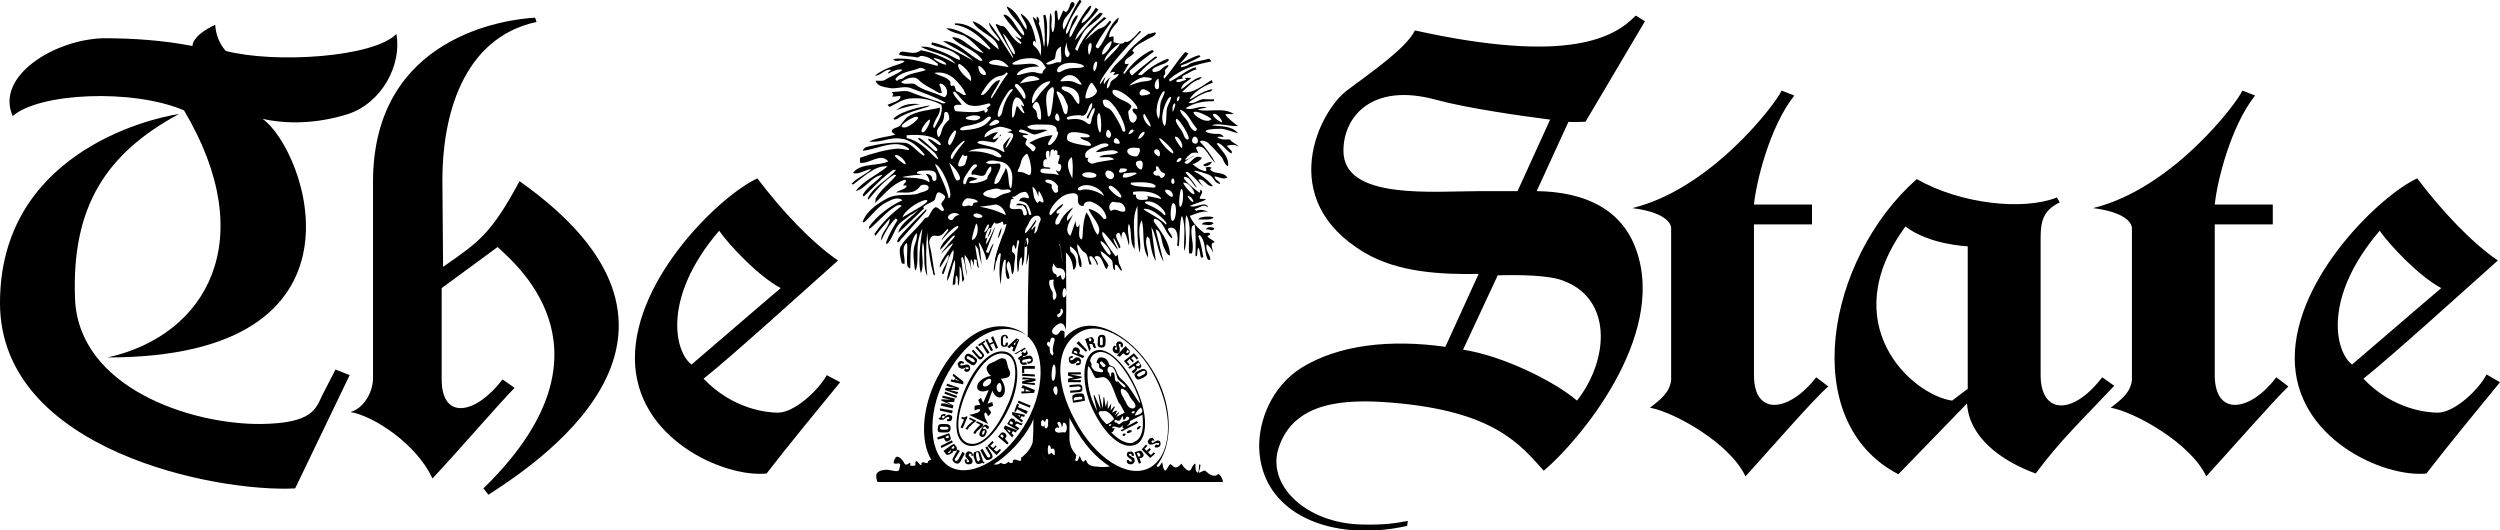 <svg xmlns="http://www.w3.org/2000/svg" viewBox="0 0 353.2 74.9"><path d="M26 15.6c10.9 18.3 3.2 31.8-10.8 34.9 38.7 0 28-29.4 21.9-33.7 4.6 1 9 .3 12.1-.7 4.8-1.6 7.6-7 6.8-11.3C52.8 8.1 38.9 9 31.9 7.2c-.9-1-1.4-2.3-1.5-3.7-3.4 1.6-3.2 3-3.2 3-4.1-.8-8.4-1.1-12.6-1.1-7 .2-15.3 5.4-12.8 11 3.7-3.3 17-3.9 24.2-.8z"/><path d="M45.5 55.9c-.9 1.9-1.4 3.9-8.6 4-9.9.1-25.8-5.1-26.3-17.7-.5-12.9 4.3-20.5 14.7-26.1C20.7 16.8 0 21.9 0 42.8S30.7 69.6 41.7 69l7.7-16-2-.8-1.9 3.7zM73.4 25.6c-4.1 7.6-5.8 8.6-10.8 12.1l-.1-12.3c0-8.7 2.7-20 13.3-22.3l-.2-.6c-3.9.2-22.9 2.5-22.9 23.2v27.7c0 2.2-1.5 4.4-3.2 4.8 3.4.6 9.4 4.6 11.6 9.4 3.2-3.4 9.7-10.9 11.6-12.8L71 53.6c-3.7 4.9-8.6 5.9-8.6 0V40.7l7.9-5.8c3.4 3.1 17.3 15.3-2 34.1l.7.9c8.9-5.7 34-23.4 4.4-44.3z"/><path d="M109.9 58.3c-1.4 0-6.3-.4-10.5-4.8 3.6-2.8 15.5-13.6 19-16.7-3.7-2.5-8-7.1-11.4-11.6-5.2 2.4-17.3 14-17.3 25.4s12.6 16.9 18.6 16.3c3-3.9 7.7-9.6 10.4-12.9l-1.9-1c-1.2 2.2-4.6 5.3-6.9 5.3zm-8.3-25.7c1.4 2 5.5 6.4 8.7 8.1 0 0-2.6 2.2-12.6 10.8-2.3-1.7-4.3-9.3 3.9-18.9zM247.8 53V31.7h8.2v-2.8h-8.2c.3-3.1 2.2-11 5.7-15.4l-1.8-.7c-.7 1.7-9.9 13.9-21.1 16.6 5.6.7 5.5 2.8 5.5 2.8v21.5c-.2 1.7-1.4 2.7-3 3.9 3.4.6 11.3 5 13.5 9.7 3.2-3.5 9.6-10.9 11.7-12.7l-1.7-1.3c-3.8 4.9-8.8 5.6-8.8-.3z"/><path d="M297 53.3c-4.2 5.5-8.7 5.2-8.7-.3V33.6c0-2.4.4-3.9 2.7-5l-.4-.7c-4.8 1.9-13.7.9-19.8-2.6-12.8 11.3-16.9 34.3-2.6 41.7l9.7-10c.3 4.8 4.8 8.1 9.7 9.9 3.4-4.6 6.4-7.4 11.1-12.4l-1.7-1.2zM277.9 55l-2.1 1.6c-5.7-.8-16.7-10.8-6.6-24.6 3.4 2.6 8.8 2.8 8.8 2.8V55z"/><path d="M312.9 53V31.7h8.2v-2.8h-8.2c.3-3.1 2.2-11 5.7-15.4l-1.8-.7c-.7 1.7-9.9 13.9-21.1 16.6 5.6.7 5.5 2.8 5.5 2.8v21.5c-.2 1.7-1.4 2.7-3 3.9 3.4.6 11.3 5 13.5 9.7 3.2-3.5 9.7-10.9 11.6-12.7l-1.7-1.3c-3.7 4.9-8.7 5.6-8.7-.3zM351.3 52.9c-1.2 2.3-4.6 5.4-6.9 5.4-1.4 0-6.3-.4-10.5-4.8 3.6-2.8 15.5-13.6 19-16.7-3.7-2.5-8-7.1-11.4-11.6-5.2 2.4-17.3 14-17.3 25.4s12.6 16.9 18.6 16.3c3-3.9 7.7-9.6 10.4-12.9l-1.9-1.1zm-15.1-20.3c1.4 2 5.5 6.4 8.7 8.1 0 0-2.6 2.2-12.6 10.8-2.3-1.7-4.3-9.3 3.9-18.9zM217.1 27l4.5-9.8c.4.1 1.8 0 2.4 0L232.4 3l-1.3-.8c-3 3.1-9.5 6.9-31.2 2.1-1.2 2.5-6.3 6-9.5 8.4-4 2.9-10.3 15.5 2.4 23 4.7 2.8 10.9 3.1 16.1 3L204.2 49c-7.8-1.1-15.1-.3-20.4 3-4.2 2.7-6 7.5-5.9 11.3.3 9.3 10.2 13.4 20.9 11l.1-.7c-1.6.3-3.4.6-6.6.5-7.8-.2-13.5-5.6-11.6-11 2.2-6.3 9.1-6.8 16.1-6.2 14.2 1.2 17.9 5.8 21.3 9.6 4.8-4 17.4-18.8 13.1-31.1-2-5.8-7.2-8.3-14.1-8.4zm-27.3-5.7c0-4.8 4-9.7 13.1-7.2 4.4 1.2 12.2 2.3 16.1 2.8L214.4 27h-5.1c-6.9 0-19.5 1.3-19.5-5.7zm33 35.3c-3-2.6-10.3-6.3-16.1-7.2l4.9-10.5c3.3-.1 7.2 0 9.1.7 7.1 2.5 6.7 11.1 2.1 17zM126.9 16.7c1.6-1.1 4.5-1.5 4.4-1.8-.7.1-3.9.7-5 1.8-.2.2.2.3.6 0zM126.5 15.6c1.1-.4 2.3-.7 3.5-.9-2.5-.2-2.8.6-3.5.9zM160.4 6.4l2.4-1.2c.3-.1 1-.9-.1-.5s-1.9 1.3-2.3 1.7zM146 6v0zM146.6 2.4c-.2-.2-.2.4 0 .8s.4-.4 0-.8zM141.3 19s0 .1-.1.3c.4-.2.1-.3.1-.3zM170 23.3c.1.4 1 .1 1.2-.4.1-.2-1 .2-1.2.4z"/><path d="M175 20.7c-.2-.3-1.2-.7-1.2-1-.6 0-1.3.1-1.8-.3.2-.2.5 0 .9-.1-.2-.2-.5-.4-.8-.4-.5.1-2.3-.2-1.6-.5.4-.2 1.6-.2 2-.2.7 0 1.7.5 2.4.6-1-1.1-2.4-.9-3.7-1.1.9-.4 2.5.2 3.7.1-.7-.5-1.3-1-1.8-1.6.3-.2.7 0 1.2-.1-1.5-1-3.5-.2-5.1-.6.4-.2.9-.2 1.3-.3-1-.4-2 .5-3 .1 1.2-.8 2.5-1 3.9-1 .2 0 0-.3.2-.3-.5.1-1.1 0-1.6 0-.8.1-1.3.8-2.1.5 1-.7 2-1.4 3.2-1.6.1-.1.1-.2.2-.3-1.6.2-3.6 2-3.1 1.2.7-1 2.2-1.8 3.1-2.1.1 0-.1-.3-.1-.4-1.2.7-2.6 2-4.2 1.7.7-.6 1.4-1.5 2.5-1.8l.3-.3c-1.1-.1-3.2 2.3-2.9 1.5.2-.7 1-.9 1.4-1.4h-.9c0 .1.3.3.1.3-.4.1-1.1.5-1.3.2-.1-.3.5-.3.9-.4-.2-.3.1-.4.2-.5.6-.2 1.1-.7 1.8-.8-.2 0-.1-.3-.2-.3-1.3.4-2.3 1.4-3.6 2-.1 0-.1-.2-.1-.3 1.6-1.4 3.7-2.1 5.9-2.5.1 0-.2-.4-.3-.4-1 .3-1.8.3-2.7.7-.3.3-.7.4-1.2.5 0-.1-.2-.2.1-.3.9-.3 1.7-.7 2.6-1.2-.1-.1-.1-.2-.2-.2-.9.2-2.8 1.3-2.8 1.3.2-.3.9-.8 1.3-1.6-.2 0-.4-.2-.5-.1-1.1 1.2-1.8 2.5-2.9 3.7-.1 0-.1-.3-.1-.4.3-.2.2-.4.2-.8.1-.2.4-.3.5-.7-.5 0-.9.5-1.3.8-.3.1-1 .4-1-.1 0-.3.9-.6 1.1-.7 1.6-.5 1.2-.9 1.1-.9-1.4.5-2.6 1.3-3.7 2.3-.1 0-.6 0-.5-.1.8-.9 1.7-1.7 2.7-2.4 0-.1-.2-.1-.3-.1-1.1.9-2.1 1.6-3.2 2.6-.1.2-.5-.4-.4-.6 1.1-1 2.3-1.9 3.4-2.7-.1-.1-.1-.3-.3-.2-1.5.7-2.8 1.9-3.8 3.3-.1.1-.2-.1-.2-.1.3-.4.5-.9.8-1.3-.5.1-.6.1-.6-.2.1-.6.8-.7 1.3-1.3.1-.1-.3-.3-.2-.4.7-1.1 2-1.2 2.7-2.2.1-.1-.4-.2-.5-.1-1.6 1.2-2.4 1.9-3.6 3.4-.5.5-1.5 1.3-1.8 2.2.2-.3 1.1-.4.5.1-.1.3 1-.3.7.1-.4.6-.7.5-1.1 1 0 .2-.2.8-.5.9-.1-.4.2-1.2.5-1.6-.4.3-.7.6-.9 1-.2-.3.1-.7.2-1-.3.2-.4.6-.8 1-.2-.9 4.1-5.7 5.8-7.4 0 0-.1-.2-.2-.1-2 2.3-1.8 1.2-2.2 1.6s-1.1 0-1.4 0c-.2 0 0-.5-.1-.8-.2-.2-.6.2-.6 0 0-.8.6-1.4 1.2-2.1 0-.2.2-.4.1-.6-1.4 1.1-1.6 2.9-2.8 4.3-.2.1-.4-.1-.4-.3.6-1.2 1.4-2.3 2.2-3.4l-.2-.2c-.7.9-.8.9-1.6 1.2-.4.2-1.9 1.6-1.9 1.6.8-1.2 1.8-2.2 3-3.1l-.3-.2c-1.6 1.4-3 2.7-3.8 4.8-.1-.1-.3-.2-.3-.3.3-.7.7-1.5 1.1-2.2.7-1.2 2.1-1.6 2.8-2.8-.1 0-.3-.1-.4-.1-1.4 1.2-2.4 2.6-3.5 3.9.4-1.8 2.3-2.8 3.3-4.4-.1.1-.4-.3-.4-.2-1.3 2.1-2.1 2.3-2 2.1.2-.9 1.2-1.4 1.4-2.4-.4 0-.5.4-.8.7-.8 1.1-1.4 2.3-2 3.5-.1.1-.3.4-.3.2-.1-1.1.9-2 1.2-3-.3-.1-.4.2-.5.3-.5.6-.5 1.6-1.1 2.3-.1 0-.1-.3-.1-.4.4-1.5 1.3-2.8 2.2-4.2-.1-.1-.2-.3-.3-.2-.7.9-1.9 3.7-2.2 4.2-.3-.5-.1-1.1.1-1.5.2-.3.5-.6.8-1 .2-.5 1-1.1.4-1.4-.5-.2-.4 1.1-1 1.4-.1 0-.3-.2-.4-.2-.2.4-.4 1-.6 1.4-.3-.4-.1-1-.3-1.4-.1-.1-.3.1-.3.2.2 2.4-.3 3.4-.4 2.5-.2-.9.2-1.7-.2-2.4-.3 1.6.1 3.3-.4 4.9-.3-1.5.2-3-.3-4.6 0 0-.3 0-.3.1.2 1.2.3 4.2.1 4.4-.2-.7-.3-3.7-1.6-4.2.5 1.7 1.5 3.5 1.1 5.5-.1-.6-.5-1.1-1-1.5-.1-.1-.1-.6.1-.6.1-.1.2.1.3.3-.3-1.6-.7-3.3-2.2-4.2.1.7 1.1 1.5.8 2.3-.9-1.2-1.3-2.7-2.8-3.3.5 1.4 2 2.3 2.5 3.8 0 .1 0 .3-.1.3-1.1-.9-1.3-2.3-2.5-2.9-.1 0-.4-.1-.3.1.7 1.1 1.6 2 2.5 3.1 0 .1 0 .2-.1.2-.3-.1-.5-.3-.8-.4l.9.9c0 .1 0 .2-.1.2-1.2-.5-2-2.5-2.5-2.5s-.7-.3-1-.3c-.2.3 2.7 4.5 2.4 4.8-.3-.4-2.9-4.7-3.4-5 .2 1 1 1.6 1.5 2.4 0 .1 0 .2-.1.2-1.3-1-2.2-2.4-3.7-2.8.8 1.7 3.5 2 3.7 4-1.8-1.4-3.6-3.8-6.2-3.7v.2c2.3.3 4.2 2.3 5 3.3.1.1-.1.2-.1.2-1.5-1-4.3-3.1-6.1-3 .6.6 2.1.8 2.6 1.1 1.1.7 1.5 1.3 2.7 2.4-1.4-.3-2.3-1.5-3.6-2.1-.2 0-.5-.2-.9-.1 1.2 1.3 3.2 1.6 4.3 3.2 0 .1-.2.1-.3.1-1.8-.9-3.2-2.8-5.3-2.8 1.4.9 3.1 1.6 4.3 2.8-1.8-1.1-4.7-2.5-5.8-2.6-.1 0-.1.2-.1.3 1.1.5 2.3.5 3.3 1.2.3.3.8.3.7 1-.8-.3-1.5-.8-2.3-1.1-1-.4-2.1-.9-3.2-.8 1.5.9 3.7.9 4.9 2.4-1.7-.9-3.2-1.6-4.9-1.9-.9.7-1.7.2-2.7.2-.2 0-.3.2-.4.4.7.3 1.6.2 2.5.4.2.1.5-.2.6-.2.9 0 1.6.5 2.4 1.1 0 .1 0 .3-.1.3-1.5-.4-3.1-.9-4.6-1-.5 0-1.1-.1-1.6.1.4.5 1.2-.1 1.6.3-.6.4-1.4.5-2.3.9-.7.3-1.3.6-1.9 1.1.9 0 1.5-1.1 2.3-.8-.1.2-.5.2-.4.5.5-.3 1.6-.8 2-.5-.8.6-1.7.9-2.5 1.4-.3.2-.9.1-1.3.1.2.8 1.3.9 1.8 1 1.1.3 2.2-.4 3.3.1 1.6.6 3.3 1.2 4.8 2-.4.3-.7-.1-1.2-.2-1.3-.4-2.6-.8-3.8-1.3-.7-.3-1.7 0-2.6 0 .1.2.4.4 0 .6.4.2 1.4-.3 1.2.2-.2.5-1.1.7-1.8 1 .1.1.2.3.3.3 1-.5 2-1.2 3.1-1.2 1.4-.1 2.9.2 4.2.9.3 1.2-.5 2.4-1 3.3-.1.1-.2-.4-.1-.5.4-1.2.9-1.3.9-2.4-1.5.4-3.3.4-4.7 1.4-.3.3-.6.7-.9 1.1-.3.4-1.1.3-1.2.8-.1.2.5.5.5.5-.7.3-2.6.4-3.7 1 1.7.2 3-.7 4.5-.4 1.3.1 2.4 1.1 3.3 2.2 0 .1 0 .2-.1.2-1-.6-1.6-1.6-2.5-1.8-1.6-.2-3.8.1-5.7.6-.1.1-.4.3-.4.5 2.1-.2 4.7-1.8 6.5-.3.1.1 0 .2-.1.2-.5-.1-1-.2-1.5-.2-1.5.1-3.7.7-5.3 1.3v.7c1.4.2 2.9-1.5 4-.2-1.5.7-3.7.2-4.9 1.5-.1.1 0 .2.1.2.8.1 1.7-.6 2.4-.6-.8.8-2.2 1.3-2.8 2.1.1 0 .2 0 .2.1 1.5-1.1 3.2-2.8 4.9-2.6-1.4 1.2-3.4 2-4.5 3.5 1.5-.4 2.2-2.1 3.8-2.3-.9 1-2.1 1.6-2.8 2.8-.1.1.2.2.1.3 1.4-1.3 2.6-2.7 4.2-3.8h.4c-1.2 1.5-3.1 2.2-4 4 0 .1.1.2.1.2 1.1-1.3 2.1-2.6 3.6-3.5.1 0 .3 0 .3.1-1 1.2-2.2 2-2.9 3.3 0 .2 0 .4-.1.6 1.3-1.2 2.4-2.7 4.2-3.3.1 0 .2.1.2.2 0 .2-.3.3-.4.6.2 0 .6 0 .5.1-.2.5-1 .5-1.5.9 1.1-.1 2.5.4 3.4-.9.2-.3 1.2-.3 1.2.2 0 .6-1.1.6-1.6.9-1.4.3-2.8-.1-4.2.6-1.3.7-3 1.8-3.5 3.3v.1h.2c1.1-1 1.9-2.2 3.1-2.8.6-.3 1.6-.9 2.3-.3-1.8.8-3.5 2.1-4.7 3.7 0 0-.1.4.1.3 1.1-.9 2-2 3.1-2.8.4-.2.9-.8 1.4-.4-1.5 1.1-2.8 2.4-3.9 4 .2 0 .1.3.2.2.6-.8 1.3-1.6 2-2.4 0 1.2-1.3 1.9-1.2 3.1.5-1.1 1.1-2.2 2-3.1.1-.1.2.1.3.2-.6 1-1.2 2-1.6 3.1 0 .1 0 .3.1.3.8-.8 1-1.9 1.6-2.7.6-.7.9-.7 1.7-1.4.4-.2.9-.5 1.3-.9-.8 1-2.7 2-3 3.4 1.3-1.1 2.4-2.3 3.6-3.4.1-.1 0-.2-.1-.2.4-.5 1.3-.7 1.6-1 .2-.2.2-.9.5-1.1.3-.1.7.2 1 .5.1.4-.3.7-.5 1-.1.4.7 1 .2 1.1-.3.1-.6-.6-1.1-.5-.5.3-.6.9-1 1.4-.1 0-.3.1-.4.1-1.1 1.5-2.7 2.7-3.5 4.1-.2.5 0 1.5.2 2.3.1 0 .4.2.4 0 .1-.9-.5-2.1.2-2.8.4-.4 0 2.1.2 3.2.1.2.4.4.4.3.1-1.7-.2-3.6.9-5 .2.8-.3 1.5-.4 2.3-.1.8 0 1.6.1 2.4 0 .2 0 .5.2.6.4-1.3.1-2.6.3-3.9.1-.7.3-1.4.6-2 .1 0-.8 4.2-.2 6.3.6-1.4-.1-2.9.3-4.4.4 1.5-.1 3.3.6 4.8-.2-2.1-.2-4.2 0-6.2 0-.1.2 3.7.8 5.6 0 .1 0 .5.3.5-.3-1.5-.4-2.9-.8-4.5-.1-.5.3-1.2.8-1.1 1 .2 1.2-.4 1.7-.9.1-.1.2.1.2.1-.3.5-.8.9-1 1.5.6-.8 2.2-2.4 2.4-2 .2.3-2.4 1.9-2.6 3.3.7-.5 2.1-2.6 2.1-1.9 0 .1-1.5 1.7-2 2.5.4-.4 1.9-1.9 1.7-1.4-.3.6-2.1 2.7-1.8 3.3.3-.4 1.2-2 1.2-1.8.2.8-.8 1.7-.9 2.6 0 .1.1.2.2.1.5-1.1.6-2.4 1.4-3.4.2 1.5-.9 2.9-.9 4.4.6-.9.6-2 1.1-3 .2 1.2-.3 2.4-.3 3.6.1-.1.2-.1.3-.1.2-.4 0-.9.2-1.3.4.4.1 1 .3 1.5.3-.8.1-2.7.2-2.8.4.7.2 1.5.4 2.3 0-.2.3-.3.2-.6-.2-.9-.3-1.9-.4-2.8 0-.1.1-.1.2-.2.4.9.4 1.9.6 2.7 0-1-.4-2-.3-3 .5.6.9 1.4.9 2.2.1-.5-.2-1.1 0-1.6.2.3.3.6.4 1v-.9c0-.1.4 0 .4.1 0 .4 0 .9.3 1.1 0-.2-.6-3.2-.5-3.3.1.2.3.4.4.6.1.8.3 1.6.6 2.4-.3-.9-.2-1.8-.4-2.7-.5-1.8.8.9.9 1.6.1 1 .8-1.4 1.1-2.1-.4.3-.5 1-.8 1.4 0-.2-.3-.1-.3-.2.4-1.2.9-2.3 1.3-3.5-.3.3-.9 2.1-1.3 2.4-.1 0 .5-2.2 1.2-3.1.2.4.8.1 1.1-.1.1 0 .2.4.2.5.1-.1.4-.2.4-.1-.6 2.3-1.8 4.4-1.8 6.7.4-.8.1-1.8.8-2.6h.1c.1 0 .1.1.1.1-.2 1.4-.3 2.9 0 4.3.2-4.3.7-3.5.7-3.4-.2 3.2.5 2.6.5 2.5.1-.7-.8-1.7-.1-2.4.4.5.3 1.2.5 1.9.4-.5.2-1.3.4-2.2 0-.2.2-.7-.4-1 0 0-.1-.8.2-1 .2 0 .2.8.3.5.2-.2.1-.8.3-1.2.1.1.2.1.2.2-.3 1.4-.4 2.9-.2 4.4.3-.6 0-1.5.5-2.2.2.4 0 .9.1 1.3.6-1.2.1-2.6.6-3.8.3 1.2 0 2.5 0 3.7.1-.5.3-1.2.4-1.8 0 .5-.2 3-.2 11.9-.3-.4-.8-.7-1.2-.9-4-1.9-8.6.8-11.6 6.7-2.2 4.3-2.4 9-.8 11.6-.1-.1-.2 0-.4.1-.3.3.1.4-.4.3-1-.3-.4.4-.7.3-.3-.1-.5-.7-.7-.5-.2.1.1.5-.2.6h-.6c.1-.5-.1-.4-.1-.4-.4.4-.7.2-.7.1-.3-.6-1-1.3-1.3-.8-.3.5-.4.9.2.8.6-.1.5.1.4.6-.1.5-.1.6-1.5.3-.7-.1-1.8.1-1.8.8 0 0 0 .7.2.9h48.8c-.2-.9-.6-1.1-.6-1.1-.3-.1-.1.3-.8.2-.7-.1-1-.8-1.3-.7-.2.1-.5.2-.7.3-.1 0 .4-1.2.1-1.2-.2 0 0 1.5-.4 1.1-.4-.4 0-1.5-.4-1.1-.5.6-.3.8-.7.9-.4 0-.9-.7-1.1-1-.9 1.1-1.2.2-1.5.1-.3-.1-.6 1.2-.9.8-.3-.4-.2-1.3-.4-1-.2.4-.5.8-.7.4 2.2-2.6 2.4-7.9 0-12.5-2.9-5.5-8.2-8.5-11.4-6.8-.6.3-1.2.8-1.6 1.3v-.7c.1-.4-.4-.4-.5-.4-.2.1-.3.6-.7.6-.4 0-.8-.4-.4-.9.6-.7 1.5-1.3 1.8.3.1-3.3 0-10 0-11.8v-.1.9c.6.5.9 1.3 1 2.1 0 1.1 1.2-1.1-.3-2.2-.1-.1-.2-.8-.1-.8.5.3 1 .8 1.1 1.4.1 2 .5 1.5.5 1.4.1-1.1-.7-2-.6-3.1.4.3.5.9 1.1 1.2.4.3.4 1 .6 1.6.1.1.2.1.3.1 0-.4-.3-.6-.3-1.1 0-.1.2-.1.3-.1.4.3.7.8.8 1.3.4-.5-.7-1.1-.2-1.3.8-.2 1 .9 1.3 1.5.1.1.1.3.3.3 0-.2.2-.4.2-.5-.2-.6-1-1.2-1.1-2 0-.1 1.2.8 1.6 1.3.2.4 0 1.1.4 1.4.1-.3-.1-.8.1-.8.4 0 .4.6.9.9 0-.4-.3-.8-.4-1.1-.1-.4-.1-.8-.2-1.2 0-.1-.2.3-.3.2-1.7-2.2-2.1-3.4-1.8-3.4.3 0 2.1 2.5 2.1 2.5 0-.2-.1-.4-.2-.6-.2-.3-.3-.6-.4-.9 0-.5.6.8.8 1.3.1-.1.2-.1.2-.2-.1-.6-1.1-1.7-.3-2 .2-.1.4.5.4.9 0-.4.3-2.6 1.1.9.2-1-.4-2.1 0-3.1.5 1.1 0 2.5.8 3.6.1-2.1-.5-4.2.4-6.1.1 2.2-.2 4.4.3 6.6.4-1.5-.5-3 .3-4.6.5 1.8-.1 3.6.9 5.3.1-1-.6-2.2-.1-3l.3.3c.2 1.1.3 2.2.9 3.2-.2-1.6-.7-5-.6-4.8.8 1.6.8 3.4 1.7 4.9-.3-1.3-1.2-4.7-1.1-4.6.9.4.7 1.7 1.2 2.7.2.3.3.9.8 1 0-1.8-1.2-3.3-2.3-4.8 0-.2 0-.3.2-.4 1.3.4 1.4 2.1 2.4 2.8.1-.6-1-1.3-.4-1.5 1.2-.3 1.3 1.4 1.1 2.4 0 .1.1.2.2.2.2 0 .1-3.9.5-4.3.6 1.6.2 3.4.3 5 .6-1.6-.1-3.5.3-5.1.9 1.5.2 3.6.4 5.4h.4c.4-1.3-.3-2.5 0-3.8.1-.1.4-.4.4-.1.2 1.4.1 2.7.1 4.2 0 .1.1.1.2.1.1-.3 0-.9.2-1.2.3.4.2 1 .4 1.4.1 0 .3 0 .3-.1-.2-1-.3-2-.7-2.9 0-.1.1-.1.2-.2.9.9.6 2.3 1.1 3.4.1.2.3.1.4.1 0-.8-.8-1.3-.5-2.2.4.3.7.7.9 1.2 0-.4-.4-1-.1-1.4.1 0 .3 0 .3-.1-.2-.3-.7-.4-1-.8 0-.1.4-.2.4-.3-.1-.4-.8-.1-.9-.2-.8-.6-1.6-1.4-2-2.4.9-.3 1.6-.7 2.6-.6-.5-.2-1.2-.4-1.7-.1 0-.1-.4-.2-.1-.3.5-.1 1.2-.8 1.7-.2.1-.3-.2-.3-.3-.4-.8-.1-1.5.5-2.2.2.8-.4 1.5-.5 2.3-.9-.3-.2-.9 0-.9-.2 0-.3.7-1 .1-1.2 0 .2-.1.5-.2.4-.8-.6-2.7-2.2-2-2.2.8 0 1.2 1.3 1.7 1.5-.4-.7-1-1.4-1.6-2.1 0-.1.2-.1.3-.1.9.6 1.5 1.5 2.3 2.2-.3-.3-.5-.7-.8-1.1.7-.3 1.1.8 1.8.9 0 0 .3.1.2-.1-.7-.8-1.6-1.5-2.6-2 .3-.2.7.1 1 .1.4.2.8.2 1.3.5s.6 1.1 1.4 1.2c-.1-.5-.8-.5-.8-1.1.6.1 1.2.5 1.8.2-.5-.9-1.7-.4-2.4-1.1-.1-.1.1-.2.2-.3-.3-.1-.5-.2-.9 0 .2.1.1.3.1.5-.8-.1-1.3-.5-1.9-1 .4-.1 1.2-.6 1.3-.9-.9-.5-1.2.3-1.9.8-.3.1-.6 0-.5-.2.4-.5 1.5-.9 1.8-1.1.4-.2-.7-1 .1-1.1 1.1-.1 1.5 1.6 2.4 2.3-.6-1.1-1.3-2.1-2.2-3 .4-.3.9 0 1.2.2.6.6 1.2 1.2 1.8 1.9.4.4.4 1.1 1 1.4.2-1.3-.9-2.2-1.6-3.2.1 0 .1-.1.2-.1.8.3 1.1 1.1 1.9 1.5 0-.1 0-.2.1-.2-.2-.3-.5-.6-.8-.9 1.1-.3 1.4 0 1.7.1zM158.1 6.2c.5 0-1.5 1.9-2.1 2.5.2-1.2 1.9-2.4 2.1-2.5zm-1.1-.4c.3.3-.8 2-1.3 1.9 0-.9.9-1.7 1.3-1.9zm14.5 10.3c.4-.2 1.4 1.1 1.1 1.2-1-.5-1.5-1.2-1.1-1.2zm-3 1.3c.2.3.4.5.6.8-.1.7-.8.1-1.1-.6-.3-.9-1.1-1.2-1.3-2.1.7.1 1.3 1.1 1.8 1.9zm-1.9-3.8c.1.1 0 .7-.3.7-.1-.1 0-.7.3-.7zm-.4 3.2c.2-.3 2.3 2.9 1.6 2.9-.2 0-.4-.1-.6-.7-.2-.7-1.4-1.8-1-2.2zm.7 4.1c-.3-.4-1.2-1.6-.8-1.6.7.1 1.2 1.6.8 1.6zm-.9-6.3c.2.2-.3 1.2-.3 1.2-.1-.1-.1-1.2.3-1.2zm-.3 10.6c.2 0 .4.7 0 .8-.3-.1-.3-.7 0-.8zm-1.9-5.7c.2 0 2.4 1.9 1.9 2.2-.9-.5-2.1-2.1-1.9-2.2zm1.6-5.8c.2.1-.3.9-.5 1.5-.2.7 0 2.4-.4 2.6-.9-1.3.5-4.3.9-4.1zm-.9-.8c.2.1-.3.9-.5 1.5-.2.8 0 1.6-.3 2.4-.9-1.3.5-4.2.8-3.9zm-.8-1.8c-.1.1.3 1.5-.2 1.5-.6 0-.4-1.3.2-1.5zm-.4 10c.7-.1.7 1 .4 1-1-.5-.6-1-.4-1zm0 3c.2 0-.2-.7.2-.6.3.1.3.7.8.9.7.1-.1 1.1-.4.6-.2-.4-.4 0-.8-.3-.4-.4.1-.6.2-.6zm1.2 6.3c-1.3-1.4-3-1.5-2.7-1.9 1.7-.4 3.4 2 2.7 1.9zm-2.8-19.5c1.9.1.8.6-.1.6-.7.1-1.3.3-2 .6-.1-.1 1.3-1.2 2.1-1.2zm-1 10c.7-.1.2 1.1-.1 1.2-1.5.1-2.1-1.5.1-1.2zm-1.3-2c.2-.1.1-.5.6-.6.5.1-.3.8-.6.6zm1.6 3.8c.7-.1.4 1.1.3 1.2-.3.3-1.5-1.1-.3-1.2zm-.2-3.1c0-.2.4-.9.8-1 .4.1-.4 1.1-.8 1zm.7-7c.3 0 1 .4 1 .6-.1.2-1 .3-1.2.3-.6-.1-.2-.9.2-.9zm.2 3.5c.2.4 1.1 1.7.8 1.8-.9-.6-1.2-1.8-.8-1.8zm-4.3-3.4c.8-.1 2.7 1.3 3.3 2.5 0 .1 0 .2-.1.2-.2 0-.5-.2-.6.1 0 .5.6.6.6 1 .1.4-.4 1-.7.8-.4-.2-.4-.8-.5-1.4-.1-.3.6-.6.4-1-.6-.7-1.9-.8-2.6-1.7v-.1c-.1-.2 0-.4.2-.4zm0 9.8c-.1.1-1.2.2-2.2.4-.3 0-.7.3-1.1.2-.4-.2-.6-.5-.3-.8h-.4c-.5-1.1 1.2-1.5 2-1.9.4-.2 1.3-.2 1.2.1-.1.4-.9.1-1.8 1 1.1 0 2.4-.6 3.2 0-.8.6-2 .1-2.7.7.7.1 1.6-.2 2.1.3zm-6.6-2.7c-.4-1.6 1.5-1.1 2.6-.9.8.2.8.6-.3.5-1.1-.1 0 .4.4.5.4.1 1.1.8.2.7-.9-.1-2.5-.4-2.9-.8zm.7 5.4c-.7-1.3-.9-2.4-.1-3 .2.4.2 2 .1 3zm-2.1-.5c-.7-.3-2.3 0-2.4-.5-.1-.7 1.2-.2 1.4-.4 0-.3-.9 0-1-.4 0-.3-.1-1 .5-.9-.2-.4-.2-1.2.1-1.2.4-.1.2.5.3.9.2-.3-.1-1.1.5-1.1.1 0 .1.1.1.2.1.2.1-.2.3-.1.1.1.2.1.2.2v.6c0-.1 0-.1.1-.1s.2 0 .2.1c.1.4-.5 1.2 0 1.2.1 0 .2.1.2.1.1.3 0 .7-.2.9-.2.1-.4-.1-.5-.2 0 .4.7.9.2.7zm-1.7.9c-.1-.4.8-.2 1.1 0 .3.2.6.5.7.8-.1.2 0 .4 0 .6-.1.2-.3.3-.5.2-.2-.2-.5-.6-.4-1 .1-.3-.9-.3-.9-.6zm1.7 34.1c.4-.4.6.4.6.6.2 0 .1-.6.3-.6.7.2.4 1.5.1 1.4-.3-.1-.7.1-1 0-.4-.1-.5-.5-.1-.7.1 0 .1-.1.3.1.1-.3-.3-.7-.2-.8zm-.4 4.6c-.2 0-.2-.1-.4-.3-.1-.1-.4.4-.5.1-.1-.3-.1-1.2.1-1.2.4.1.1.6.4.5.6-.2.4.9.4.9zm-.9-4.2c-.1.1-.1.5-.4.4-.1-.1-.2-.2-.1-.4-.1-.1-.1.3-.4.1-.2-.2-.1-.4-.1-.7.1 0 .1-.4.5.1.1.2.1-.6.4-.4.2.2 0 .6.1.9zm-6.8-36.9c-.1-.3-1.4.2-2-.2.4-.5 1.3-.3 1.8-.2 1.4.1 2.1 1.4 1.9 2.8 0 .3-.1 1.3-.3.9-.3-.6-.1-2-.6-2.8-.1.5-.5 1-.7 1.5-.1.2-.3.8-.9.8-.1-.9 1.1-2.2.8-2.8zm-4.5 1.9c-.2.3-.2.6-.4.9-.2.1-.2 0-.3-.1-.1-.5.3-1.1.6-1.5.3-.4.8-1.5 1.3-1.1.3.3-1 .7-.7 1.4.5-.2 1.1.3 1.7.1.4-.2.4-1 1-1.3.3.8-.5 1.1-.5 1.7 0 .3-2 .9-2.6.6.2-.4.9-.2 1.2-.6-.4 0-1-.4-1.3-.1zm-.6-5.2c.4 0-.6.6-1.7 2.6-.8-.4 1.4-2.6 1.7-2.6zm-2 .6c-.7-.2.2-1.6.6-2 .8-.5-.4 2-.6 2zm2-2.1c-1 .1-.5-.5.3-.6.8-.1 2.3-.5 2.7-1 .6-.6 1.1-.3.6.2-.6.7-1.2 1.2-3.6 1.4zm1.4-2.1c1.6 0 .7.8-.1.7-2.2-.2-.4-.7.1-.7zm3.1.6c.9.2.4.6-.4.8-1.3.3.2-.8.4-.8zm-3.9 4.5c1.2-.6 3.6-.7 4.6.5.3.4-.2.5-1.1 0-1.1-.4-2.3-.6-3.5-.5zm6.1-1.6c-.6 1-.9 1.3-.8 1 .1-.4.7-1.5.7-1.5-.4.3-.7.7-1 1.1-.3.5.6 1.5-.3.9-1.2-.7-3.6-.9-3.4-1.2.4-.5 2.1.1 2.4 0 .2-.1.5-.5.6-.7-.1 0-.2.1-.4.2-1 .4 0-.6.3-.9-.7-.1-1.3.5-1.9.7-.1-.9 1.8-1.5 2.2-1.5.9.1 1.9.5 1.6.6-.3.1-.8.2-.5.2.5.1 1.1.1.5 1.1zm.1-3.2c-.1-1.5.1-2.4.5-2.8.5-.2.9.5 1.1.9s0 .3 0 .3-.1 0-.3-.2c-.2-.2.3.7.2.7.2.2.4.7 0 .4-.4-.3-.8-1.2-.9-.8-.1.2-.2 1.6-.6 1.5zm4.2-3.7c-.7.8-1.5 2.4-1.4 1.3.1-1.4 1.6-2.8 2.6-2.7-.2.5-.5.6-1.2 1.4zm1.7 0c-.1 1-.2 2-.4 3-.1.6-.5.8-.5.2 0-.5-.5-2.4.1-3.3.4-.4.8-.9.8.1zm-1.9 4c-.6 0-.4-.8-.6-1.2-.1-.2-.6-.5-.5-.7 0-.2.4-.7.6-.6.6.3.7 2.5.5 2.5zm-2.9-5.1c1.2-1.7 2.4-.9 2.7-.7.4.3-1.4.3-2.7.7zm.8 1.9c0 .3-.2.4-.4 0-.3-.5-.7-1-1.1-1.5-.1-.3.2-.5.5-.2.4.3 1 1.1 1 1.7zm.2 6c.1-.1-1-.5-.5-.6.2-.1.4.1.7-.1-.4-.2-1.1-.2-1.3-.4-.1-.1.1-.3.2-.3.6 0 1.4.6 1.9.7.4 0 1.4-.4 1.9-.6-.9-.3-2.1.3-2.9-.5.7-.4 1.6-.3 2.5-.3.7 0 1.8 0 1.7.9 0 .1.2.1.2.2 0 .8-1 1.9-1.3 1.8-.4-.1.3-.9.5-1.4-1.2.1-2.3.5-3.3 1.1.3.1.7.3.9.6.1.2-.3.8-.5.5-.5-.8-1.3-.6-.7-1.6zm.5 4.9c-.2.4-.7-.3-1.5-.3-.7 0-.1-.3.1-1.2.1-.6.4-1.1.9-1.4.3.3.8 2.3.5 2.9zm3.7-8.6c.3.1.6 1.1.2 1.1-.7-.2-.4-.9-.2-1.1zm-3.4 10.4c.4.2.7 1 .8 1.4 0-.1 0-.9.1-.8.3.4 1.2 2.2.1 1.4-.2-.1-.2.9-.8-.5 0-.1-.3-1.5-.2-1.5zm2.8 11.3c.1-.1.1-.7.2-.4.4.9.7.4 1.2.7.4.2.6 1.2.1 1.5-.2.1-.3-.4-.3-.6-.2-.1-.6.5-.6.2 0-.4-.1-.3-.4-.5-.2-.2-.3-.7-.2-.9zm1.5-.6c-.4-1-.2-2.4-.7-2.7 0 0 .1.1.2.1.2.3.3 2.2.5 2.6zm-.8-2.7h0zm-1.8 2.9s0-.1-.1-.1c.1 0 .1.1.1.1zm1.8-23.9c-.5-1.1.8-.1 1 .5.4 1 .6.9.4 1.9-.1.6-.5.3-.6-.2-.2-.8-.5-1.5-.8-2.2zm2.6-1.7c-1-.6-2.5.1-2.1-.4.2-.3 1.5-1.6 2.8.4.3.4-.1.3-.7 0zm.5 2.6c0 .6-.2.4-.5 0s-.5-1.1-1.4-1.4c-.8-.3-.7-.6-.4-.7.4 0 2.4.1 2.3 2.1zm2.4 10.5c0 .5-1.9.4-2-.1.1-.6 2.1-.4 2 .1zm-2.6 1.8c1-1 3.2-.2 3.7 1.1-.9-.7-2.5-1.2-3.4-.8-.4 0-.3-.3-.3-.3zm4.2-8.3c.3.1.8.8.2 1.2-.7-.2-.4-.9-.2-1.2zm1.1 1.2c.4 0 .8.8.5.8-1 .1-.8-.6-.5-.8zm.7 4.3c1.5-.1.8.5.5.5-1 .3-.7-.2-.5-.5zm-1.9-9.7c.8.2 2.5 2.8 2.6 4.4l-.1.1c-.1 0-.2 0-.3-.1-.3-.9-.8-1.7-1.3-2.5-.6-1-1.2-.6-1.4-1.3-.1-.2-.3-.8.5-.6zm-1.1 1.9c.3 0 .4 2.9.1 2.7-.4-.3-.6-2.7-.1-2.7zm-.3-7.2c.1.2-.3 1.7-.5 1.1-.2-.6.3-1.5.5-1.1zm-.9-2.7c.4 0-.2 2.1-.3 1.5-.2-.8 0-1.6.3-1.5zm.2 5.6s.7.9.7 1.2c0-.2 0 .8-1.5 1-.5.2.4-2.4.8-2.2zm-.4 3.3c.2-.4.5-.7.4-.1 0 .6-1 1.7-.7 1.8.2.1.1.1.5-.8s.9-.9.3.4c-.3.6-.1 1.6-.8 1.1-.7-.6-1.5-.7-2.7-.5-.9-.5 1.6-.7 1.8-.6.8.3 1-.9 1.2-1.3zm-3.1-9.2c-.2.4 0 1.2.2 1.5 0 0 .1.1.1.2.1.2-.1.5-.3.6-.7-.4-.2-1.9 0-2.3zm2 3.3c.9.4-.2.5-.7.5s-1.3 0-2 .4c-.8.5-.8 0-.7-.3.3-.5 1.3-1.2 3.4-.6zm-3.9-.7c.4-.2 0-1.2.8-1.7.4-.3.1.2.2.4.1 1.5.1 1.8-.3 1.7-.4-.1-1 .4-1.6.3-.6-.1.5-.5.9-.7zm-4.8 0c3.2-.7 3.3.8 3.7 1.2 0 0-.1 0-.4.4-.2.3.2.6-1.2.2-1.1-.2-3.2 1-2.3 0 .8-.8 2.4-.8 2.9-.8-.5-.4-.8-.5-2.6-.3-2.1.2-.9-.4-.1-.7zm-2.4-3.7c.4.3 1.7 2.2 1.7 2.8-.1.9-1.6-2.4-1.7-2.8zm1.4 8c-.8.9-1.3 2-1.5 3.1-.1.6-.8 1.2-.6.1s1.4-3 1.7-3.2.4-.1.4 0zm-.7-3.4c.3.3-.2.1-1 0-.8-.2-1.6-.1-1.7-.5.5-.4 1.6-.7 2.7.5zm-1.4 1.5c.3-.1.9-.1 1.2-.6l.2.2c-.9 1.1-1.5 2.3-2.3 3.5-.1-.1-.1-.2 0-.4.4-.8.9-1.4 1.2-2.2-1.1.1-1.5 1.6-2.4 2.1-.1 0-.4 0-.3-.1.6-.9 1.2-2.1 2.4-2.5zm-2.7-1.5c.3 0 1.5 1.3.8 1.3-.8 0-1-1.3-.8-1.3zm1.4 5.3c.1 0 .3.1.2.3-.2.2-.6.4-.5.4.5.3-.4 1-.3.3 0-.1-1.1.3-1 .2-.2.1-2.2 0-3.1-.1 0 0-.6-.8.2-.9h.7c-.4-.6-1.4-1.5-1.2-1.8.3-.5 1.4 1.9 2.5 1.9.8.2 1.7-.1 2.5-.3zm-4.3-5.5c.1-.3.8.4.8.4.4.3 1 1.1 1 1.6 0 .2 0 .5-.2.2-.7-.5-1.8-1.6-1.6-2.2zm-3.4-.9c.6.1 1.1.3 1.6.7l.1.2c-.3.2-2.2-.9-1.7-.9zm4.1 4.4c.1.1.2.6.4.7-.1.2-.3.1-.4.1-.4-.2-.5-.4-.9-.5-.2 0-.2-.6-.4-.8-.2-.1-.4.2-.5-.1 0-.1-.1-.3 0-.4-.5-.8-1.5-.8-2.3-1.3 1.7-.3 2.9.6 4.1 2.3zm-9.3-1.2c-.1.1-.2-.1-.3-.2.6-1 2.1-1.1 3.2-1.5.3-.2.8-.1 1.1.2-1.1.4-2.4.4-3.3 1.2-.3.1-.6.1-.7.3zm5.6 1.9c-1-.4-2.1-.6-3.1-1.4-.6-.3-1.4.2-2-.3.7-.5 1.9-1 2.5-.3.8.8 1.9 1.2 2.8 1.8.1.1.3 0 .5 0-.2-.3-.1-.8-.4-1.1.1-.1.1-.2.2-.2.9.2 1.2 1.5.6 1.9-.1.1-.6-.2-1.1-.4zm0 5.1c.4-.9 1-1 1-2.3 0-.4.5-.4.6 0 .1.2.2.8 0 .9-1.2 1.1-.8 1.7-1.3 2.3-.2.3-.4-.7-.3-.9zm-1.1-1.5c.4-.1-.5 1.8-.9 1.8-.7-.1.6-1.7.9-1.8zm-1.9-.4c1.1-.1-1 1.5-1.5 1.5-1.6.1 1-1.5 1.5-1.5zm-1.3 3v-.4c.5 0 3.7-.4 4.8 1.2.1.2-.1.3-.5 0s-.8-.6-1.2-.7c-.4 0 .8.9 1.1 1.3.3.4.1.5-.2.4-.2-.1-1.8-1.7-2.2-1.8-.9-.1 1.8 1.5 2.4 2.4.5.9.2.6-.2.3s-2-2.3-4-2.7zm-1.6 2.4c.7-.1 1.7 1.2 1.4 1.3-.1.1-1.8-1.2-1.4-1.3zm1 8.8c.4-1.2 3-2.7 3.5-2.4.3.3-1.8 1.4-3.5 2.4zm4.8-5.4c0 .3-.6.4-.6-.1 0-.4-.5-.7-.9-.6.4.3.7 1.3.4 1.1-1.1-.8-3.5-.5-3.7-.7.9-.2 1.8-.3 2.7-.3.3 0-.4-.1-.6-.2-.2-.1 0-.4 1-.4 1.4-.1 1.8.1 1.7 1.2zm-.2-2.1c.9 0 2.9 4.7 1.9 4.8 0-1-1.9-4.7-1.9-4.8zm2.5 7.8c-.2.3-1.1-.2-.4-.7.4-.3 1-.3 1.4.1.1 0-.5-.2-1 .6zm.6-5.5c-.3-.1-.6-1.3-1.1-2.5.4.2 2.4 2.5 1.1 2.5zm.3-2c-.5-.2.7-2 .6-1.7 0 .1 0 .3.4.2s0 .6-.1 1.1c-.2.5-.8.4-.9.4zm1 5.6c-1.1.3-.3-1.1.2-1.1 1.5.1 1.7.6 1.2.6-.6 0-.3.4-.6.5-.4 0-.2-.2-.8 0zm.9 4.8c-.3.1.5-2.3.5-2.3.3-.1.5 1.8-.5 2.3zm1.3-3.2c-.8.3-1.5-.3-1-.5s1.4.3 1 .5zm.9 1c.3-.1 0 .9-.5 1.1-.2.2.3-1 .5-1.1zm-.3 2c-.3.1.2-1.5.6-1.5.4-.1-.1 1.3-.6 1.5zm-.9-4.5c.6-.1 1.2-.1 2.1-.3.8-.1 1.5.8 1.6 1.5-1.1-.6-2.4-1-3.7-1.2zm3.4-1.8c-.6.2-1.1.7-1.5.6-.3-.1-1.3-.2-1.4-.6 0-.2.4-.4.6-.5.5-.1 1.2-.4 1.7-.2.5.3 1.5-.2 1.6.3.1.2-.7.3-1 .4zm2.2 2.1c-.4 0-.7.1-1.1 0-.5-.2-.1-.7-.1-1.2 0-.1.1-.2.4-.2.1-.1-.4-.3-.2-.3.5 0 .4-.1.9-.4.3-.2.6-.3 1-.3.3.1.7 1 .3.9-.6-.2-1.1-.1-1.2.4 1.4.1 1.4 1 1.7 1.8v.1c-.1.1-.2.1-.3 0-.1-.1-.1-.5-.2-.6-.1-.3-.2-.6-.3-.7-.2-.1-1.3-.5-1.3 0h.9c.5.3.8 1.4.4 1.4-.6.2-.1-.9-.9-.9zm.9 5.4c-.3.1 0-1.2.2-1.3.3-.1.3 1.1-.2 1.3zm.9-2.4c-.3-.3.6-.7.6-1.5-.4.5-1.1 1.7-1.5 1.9-.2.1 0-.4 0-.6.5-.6.6-1.6 1.4-1.8.5-.1.6.1.7.3.1.3 0 .3-.2.8-.2.6-.2 1.2-.7 1.4.1-.3.1-.6.2-1-.2-.1-.5.5-.5.5zm-12.3 21c2.7-5.3 7.1-8.3 10.9-6.5 3.1 1.5 3.6 7.3.7 12.5-2.8 5.1-7.7 8.1-10.8 6.5-3-1.6-3.5-7.2-.8-12.5zm10.6 11.6c-.3 0-.8-.4-1 0-.1.4.1.3-.3.3s-.1-.3-.4-.1-.4.4-1 .1c-.3.2-.7.3-1 .2 2-1.3 4-3.3 5.3-5.7.1-.2.2-.5.3-.7 0 1.1 0 2.1-.1 3.3-.2.7-.7 1.4-1.3 1.9l-.2.2c-.1 0-.1-.1-.1 0-.1.2.1.5-.2.5zm.3-.6c.1 0 .2.1.3.2-.1-.1-.2-.2-.3-.2zm1.2 0c0-.1 0-.1-.1-.1.1-.1.2 0 .1.1.1.2.2.3.3.3-.1 0-.2-.1-.3-.3zm2.2.5c-.2-.1-.3-.2-.4-.6-.1-.2-.1-.3-.2-.3.1 0 .1 0 .2.3s.2.5.4.6c.2 0 .3.1.4.1-.2 0-.3-.1-.4-.1zm1.7-.1c-.1-.3 0-.6.1-.8-.2.2-.2.5-.1.8zm1.7 0v-.2.2zm3.5 1c-1.2-.1-1.1-.8-1.3-.9-.2-.1-.1.3-.4.2-.3-.1-.4-1-.5-.7-.1.2-.2.8-.5.6-.3-.2.1-.1 0-.7h.1c-.1-.4-1.1-.9-1-2.9V59c.1.3.3.6.4.8 1.6 3 3.4 4.9 5.3 6.1-1.3.2-1.6 0-2.1 0zm-2.1-19c3-1.7 8 1.2 10.7 6.6 2.7 5.5 2.1 11-.9 12.6-3.1 1.6-7.7-1.4-10.5-6.7-2.9-5.3-2.9-10.5.7-12.5zm-3.4 8.9c-.2 0-.7-1-.1-1.2.4-.2.4 1.2.1 1.2zm-.4-2c-.4 0-.2-2.2.1-2.3.4 0 .3 2.3-.1 2.3zm.2-5.9c0 .6-.4 1.2-.2 1.9.1 0 0 .4-.1.4-.4-.2-.4-.7-.4-1.2-.2 0-.3-.2-.4-.4.1-.4.3-.4.4-.2.1-.2.1-.7.4-.7.2 0 .3.1.3.2zm-.1-5.5c-.4-.6.1-.9-.4-1.5-.1-.2-.4-.9-.2-1.3.1-.1.6-.1.6-.1-.4 1.2 1 2.2 0 2.9zm1.2 1.9c-.2.4-.6.7-.7.4-.2-.4.3-.3.4-.6s0-.5.1-.5c.2 0 .4.3.2.7zm.2-2.3c-.3.1-.2-1.3.1-1.3.3 0 .4 1.3-.1 1.3zm6.5-6c-.3.1-1.5-1.9-1.3-1.9.3-.2 1.9 1.7 1.3 1.9zm-.9-5.1c-.5-.7-1.2-1.2-2.1-1.4.4 1.2 2.1 2.5 1.3 3.7-.7-.7-.8-2.2-1.6-3.2-.7 1.6-.4 3.9-.7 3.8-.6-.2-.2-1.5-.3-2.2 0 .2-.1.4-.3.5-.1 0-.3-.6-.2-1-.6 1.7-.7 2.2-.8 2.2-1-.8.1-2.2.4-3-.2.3-.5.6-.8.9-.3-.7.6-1.4.8-1.9-.8.5-1.6 1.4-1.9 2.2-.1.2-.6.4-.6 0 0-.6.4-.9.6-1.4-.1.1-.3.1-.4 0-.2-.5.8-.6.9-1.3-.8.3-1.8 2-1.9 1.5-.2-.7 1.3-2.6 2.6-2.9.5-.1 1.4-.3 1.4.5 0 .6-.1 1.2.8 1.2 0-.6.7-.7 1.1-.6 1 .4 1.8 1 2.1 2.1.1.4-.3.4-.4.3zm.4-6.7c.3-.4 1.6.3.9 1-.4.4-1.4-.4-.9-1zm.4 2.1c.4-.4 2 1.3 1.7 1.6-.2.2-2.1-1.3-1.7-1.6zm2.1 3.6c-.7.1-1.2-.6-1.8-.1-.1 0-.1-.1-.2-.2-.2-.4 0-.9.4-1.1.1 0 .6.1.7.1.9-.1 1.4 1.2.9 1.3zm0-5.4c3.1-.4 1.3.3 1 .4-1.5.5-1.2-.1-1-.4zm1 1.3c3.7-.3 3.8.7 3.2.7-1.6-.1-3.6-.2-3.2-.7zm.7 1.7c-.6.1-.4-.3-.4-.4 3.1-.4 4.2 1 3.9 1-.7-.2-1.4-.3-1.9-.4 0 0 .2.5-.1.5-.9.1-1.6.1-1.5-.7zm4.2 4.2c-.9-1-3.3-2-3.1-2.2 1.4-.2 3.8 2.3 3.1 2.2zm0-4.9c.9-.1 1.2.9.9 1-.2.1-1.3-.8-.9-1zm1 4.4c-.5.1-.3-2.4 0-2.5.7-.1.5 2.4 0 2.5zm.6-8.3c-.2-.1.2-.6.4-.6.5 0 .1.6-.4.6zm.5 6.3c-.4.3-.1-2.5.1-2.5.4-.1.3 2.3-.1 2.5zm1.8-.7c-.2.2-.9-.8-.8-.8.5-.1.9.8.8.8zm.1-1.1c-.2.3-1.7-1.5-1.5-1.6.9-.1 1.8 1.6 1.5 1.6zm-.2-5.3c-.3.2-.7.4-1 .5-.2-.1.7-.9.9-1 1.4-.2.9.3.1.5zm.4-1.8c-.8-.1-.4-.9-.2-1 .7 0 .7 1 .2 1zm-.1-4.5c.4-.2 2.7 1 2.3 1.1-.9.7-3.1-1.1-2.3-1.1z"/><path d="M169.3 31c.8 0 1.7.1 2.1-.2.3-.3-2-.3-2.1.2zM171.4 31.6c.3-.3-1.5-.4-1.6.1.9.1 1.2.2 1.6-.1zM141.5 32.3c0-.4-.5.9-.5 1.3-.1.3.4-.4.5-1.3zM149.7 30.3c.1-.1.1-.1 0 0 .1-.1 0-.1 0 0zM152 31.2c0-.1 0-.2.1-.3-.1.1-.1.1-.1.3zM127.3 33.8c.2-.2 3.1-3.5 3.4-3.8.3-.3.2-.6 0-.3-.3.3-3.2 3.1-3.8 4-.4.9.2.5.4.1zM140.8 36.8c.1-.4 1-3.3 1-3.9 0-.1-1.3 3.4-1.2 3.9 0 .5 0 .4.2 0zM171.5 32.4c.3-.3-1-.5-1.1 0 .8 0 .7.3 1.1 0zM160.5 62.8c1.7-.8 1.7-4.4 0-8-1.6-3.6-4.2-6-5.9-5.2-1.7.8-1.9 4.5-.3 8.1 1.7 3.6 4.2 6 6.2 5.1zm.7-5.2c.6.8-.4 1-.8 1.1-.3.1.6-1.2.8-1.1zm-2.4 1.7c.3 0 .2-.6.6-.4.4.2-.1.6-.5.6-.3 0-.5.3-.7.4-.3.2-.3-.3-.6-.2-.2 0-.2-.4 0-.4.2.1.4.2.6.1.1 0 .3-.6.4-.6.2.1-.1.5.2.5zm.2-2.6c-.2-.3-.3-.6-.5-.9-.1-.2-.3-.8 0-.9.4.1.7.4.9.7.2.4.5.9.8 1.2.5.7 0 .9-.1.9-.7.1-1-.8-1.1-1zm-2.1-3.5c-.2-.1-.1-.4-.2-.5-.3-.1-.3-.8 0-.9.1 0 .1-.1.5.1.4.3.6 1.4.7 1.6.1.2.8.7 1 .9.2.2.1.4-.1.3-.2-.1-.6-.5-.8-.8-.1-.1-.2.2-.4-.1-.2-.3 0-1.2-.4-1.2s-.1.7-.3.6zm3.3 4.9c.3 0 0 .3-.1.3-.2.1-.4-.3.1-.3zm-5.4-8.2c1.5-.8 3.7 1.2 5.5 4.9.3.7.6 1.4.8 2.1-.3.1-1.1-1.8-2.3-3-.2-.2-.5-.4-.7-.7-.3-.4-.4-.9-.6-1.2s-.7-.3-.8-.5c-.1-.3-.3-1.1-1.3-1-.3 0-.6.8-.4.8.3 0 .3.3.3.6 0 .2.4.2.5.4.2.4-.4.3-.7.2-.4 0-.7-.3-.9-.7v-.3c0-.2-.1-.3-.2-.5.1-.6.4-.9.8-1.1zm1.3 1.9c-.4.2-.4-.2-.5-.2 0-.1-.4-.3-.1-.5.2-.1.2 0 .4.2.2.1.4.4.2.5zm-1.6 5.2c-.7-1.6-1-3.4-.8-5.1 0-.3.1-.1.2 0 .1 0 .6 1.1.8 1.4.2.3.8-.1 1.3 0 1.2.4 1.5 2.8 2.2 3.8V57l.7 1.3-1.2.6.4-.6v-.1l-.6.5.3-.6-.1-.1-.6.3.4-.8-.1-.1-.5.6.1-1-.5.8v-1.3l-.3 1-.2-1.4h-.1l-.1 1.6-.5-2h-.1l.3 2.1-.9-2-.1.1.5 2.2-.5-1.1zm1.8 2.9c-.5-.5-.8-.8-1.1-1.5 0-.1.1-.4.5-.3.3 0 .5-.1.8.1.4.3.7.6.9 1-.3.3-.9.8-1.1.7zm.4.1c0-.1.4-.1.3 0-.1.3-.4.2-.3 0zm.3 1.1s.3-.1.3-.2.2-.4.2-.4h-.3c-.1 0-.1-.1 0-.2.2-.1.5 0 .8.1.4.2.7-.6.6-.2s.3.3.3.3l-.6.3s.2.2.3.1 2-1 2.2-1.2l-.2-.2s-1.5.8-1.4.7c.1-.1.6-.5.4-.7l1.8-.9c.2 1.9 0 3.3-1.1 3.8-.6.5-1.9.1-3.3-1.3z"/><path d="M158.7 61.3c-.1 0-.2.3.1.3.4-.2.2-.5-.1-.3zM159.5 60.8c-.2 0-.5.4-.1.4.5-.1.8-.5.1-.4zM160.9 60.6c.4-.3.3-.6-.1-.3-.2.1-.3.6.1.3zM153.1 55.7c-.2-.2-.6-.1-.9-.1-.2 0-.4.1-.6.2-.1.1-.1.2-.1.4l.1.7.7-.1-.1-.3-.5.1v-.2c0-.2.1-.3.5-.3.5-.1.7-.1.7.2v.1l-.7.1.1.3 1-.2-.1-.6c-.1-.2-.1-.3-.1-.3zM152.9 54.8c0-.4-.2-.5-.6-.5l-1.2.1v.3l1.2-.1c.2 0 .3 0 .4.2 0 .2-.1.2-.3.3l-1.2.1v.3l1.2-.1c.4 0 .6-.2.5-.6zM150.9 53.5v.5h1.8v-.3h-1.5l1.6-.3v-.2l-1.6-.3h1.5v-.3h-1.8v.5l.8.2h.4-.4l-.8.2zM151.4 51.4h.3c.2-.1.4-.2.5-.4 0 0 .1-.1.2 0 .1 0 .1.1.1.2s-.2.1-.3.1h-.1l-.1.3h.2c.3 0 .5-.1.5-.4v-.1c.1-.2-.1-.5-.3-.6h-.4c-.1.1-.3.2-.4.3-.1.1-.2.1-.3.1s-.1-.1-.1-.2c0-.2.2-.1.3-.1l.1-.3h-.1c-.2 0-.5.1-.5.4 0 .4.1.6.4.7zM153.2 50.3l-.7-.3v-.2c.1-.1.1-.2 0-.4 0-.1-.2-.2-.3-.3h-.1c-.2-.1-.4 0-.5.2l-.2.6 1.6.7.2-.3zm-1-.3l-.5-.2v-.1c.1-.1.1-.2.3-.1s.2.2.2.3v.1zM160.9 63.7l-.6.2.6 1.6.3-.1-.2-.7h.2c.1 0 .2-.1.3-.2.1-.1.1-.3 0-.4-.1-.3-.3-.5-.6-.4zm.1.8h-.2l-.2-.5h.1c.2-.1.2-.1.3.1.2.2.1.3 0 .4zM158.2 50.4l.5-.5.1.1c.1.1.2.1.3.2.1 0 .3 0 .4-.2.1-.1.2-.4 0-.6l-.5-.5-1.2 1.3.4.2zm1.1-1c.2.2.3.3.1.4-.1.1-.2.1-.3 0l.2-.4zM153.6 49.5l-1.2-1.3-.3.3 1.3 1.2zM154.1 49.3l-.2-.7H154.2c.1 0 .2.1.2.2s.1.3.2.4l.3-.1c-.1 0-.2-.4-.2-.5 0-.1-.2-.2-.3-.2.2-.1.2-.3.1-.5-.1-.3-.3-.3-.6-.2l-.6.2.6 1.7.2-.3zm-.2-1.5c.1 0 .2 0 .3.1 0 .2 0 .2-.1.3h-.2l-.1-.4h.1zM155.6 49.1c.5 0 .6-.3.6-.8v-.2c0-.4 0-.8-.5-.8s-.6.3-.6.8v.2c-.1.5 0 .8.5.8zm-.2-1.1c0-.1 0-.4.2-.4s.2.3.2.4v.4c0 .2 0 .4-.2.4s-.2-.2-.2-.4V48zM157.4 49.8c.3.2.6.2.7 0 .1-.1.1-.2.1-.4 0-.1 0-.3-.1-.5 0-.1-.1-.2 0-.3h.2c.1.1 0 .2 0 .3l.2.2s.1 0 .1-.1c.1-.2.1-.5-.1-.6l-.1-.1c-.2-.1-.5-.1-.6.1-.1.1-.1.1-.1.2 0 .2 0 .4.1.6v.2h-.2c-.1-.1-.1-.2 0-.3l.1-.1-.2-.2-.1.1s-.1 0-.1.1c-.2.3-.1.6.1.8zM159.4 51.7l.2-.2-.4-.4.4-.4.4.5.2-.2-.4-.4.4-.3.4.5.2-.2-.6-.7-1.4 1.1zM159.7 64.4c-.1 0-.2-.1-.2-.2s.1-.1.2-.1c.2 0 .2.2.2.3h.3c0-.2 0-.6-.5-.6-.3 0-.5.1-.5.4 0 .1 0 .2.1.3.1.1.3.3.5.4.1.1.1.1.1.2s-.1.2-.2.1c-.2 0-.2-.1-.2-.3v.1h-.3v.2c0 .2.2.4.5.4h.1c.2 0 .5-.2.5-.5 0-.1 0-.3-.1-.4-.2-.1-.4-.2-.5-.3zM162.6 64.3l-.4-.4.4-.4-.2-.2-.4.4-.3-.3.4-.4-.2-.2-.6.7 1.2 1.2.7-.6-.2-.2zM162.4 62.8h.3c.2 0 .4-.1.6-.2h.4c.1.1.1.2 0 .2 0 .1-.2.1-.3 0h-.1l-.2.3.1.1c.2.1.5 0 .7-.2.1-.2.1-.6-.1-.7-.1-.1-.3-.1-.4 0-.1 0-.3.1-.4.2-.1.1-.2.1-.3 0v-.2c.1-.1.2-.1.4 0l-.1-.3s-.1 0-.1-.1c-.2-.1-.5 0-.6.2 0 0 0 .1-.1.1-.1.2 0 .5.2.6zM159.6 52.1l.6-.4.1.1s.1.1.1.2-.1.2-.2.2l-.3.3.2.3c0-.1.4-.3.4-.4.1-.1.2-.2.1-.4.1.1.3.1.5 0 .2-.2.2-.4 0-.6l-.3-.5-1.4 1 .2.2zm1.3-.9l.1.2c.1.1.1.2-.1.3-.1.1-.2 0-.3 0l-.1-.1v-.1l.4-.3zM160.8 52.4c-.4.2-.7.4-.4.9.3.5.6.3 1 .1h.1l.1-.1c.4-.2.6-.4.4-.9-.3-.4-.6-.3-1-.1l-.2.1zm1 .1c.1.2-.1.3-.2.4l-.2.1-.2.1c-.1.1-.3.2-.5 0s.1-.3.2-.4l.4-.2c.1-.1.4-.2.5 0zM136.4 62.8c2.3 1.1 4.9-2.3 6.4-5.7 1.2-2.8 1.4-6.5-.4-7.3-2-.8-4.3 1.4-5.9 4.8-1.5 3.4-2.1 7.2-.1 8.2zm.4-8c1.5-3.2 3.6-5.5 5.5-4.7 1.7.7 1.3 4.4.1 7-1.4 3.2-3.7 6.5-5.9 5.4-1.8-1-1.2-4.6.3-7.7z"/><path d="M136.5 58.8c-.1.2-.4.2-.6.1l-.1.2.4.2-.5 1.1.3.1.7-1.6-.2-.1zM137.1 59.8c-.3.2-.5.5-.7.8l.3.1c.1-.2.2-.4.4-.5.2-.2.4-.5.7-.6l.1-.2-.9-.4-.1.2.6.3c-.2.1-.3.2-.4.3zM138.9 59.9l-.9-.4-.1.2.6.3-.3.3c-.3.3-.5.5-.7.9l.3.1c.1-.2.2-.4.4-.5.2-.2.4-.4.7-.6v-.3z"/><path d="M139.5 60.1c-.3-.2-.5-.1-.8.4l-.2.4c-.2.4-.2.6.1.8.3.1.6 0 .7-.4.2-.3.1-.5-.1-.7h-.3v-.1c0-.1.1-.3.3-.2.1 0 .1.1.1.2l.3.1c.2-.2.1-.4-.1-.5zm-.4.7c.1.1 0 .2 0 .3-.1.2-.1.4-.3.3-.1-.1 0-.2 0-.4.1-.1.1-.2.3-.2zM138.1 58.3c-.4.1-.8.3-1.2.3l2.7 1.3c-.2-.4-.4-.7-.5-1.1-.1-.3 0-.6.2-.5.1.1.2.3.3.5 0 0 .5-.4.4-.6l-.4-.6s.8-.3.7-.3c0-.2-.1-.3-.1-.5 0 0-.7.2-.7.3l.7-1.9c.9 2.1 2.7.4 1.2-1.7.4 0 .7-.1 1-.2.4-.2.4-.7.1-1.2-.2-.4-.2-1.2-.5-1.4l-.4-.1c-.4 0-1 .5-1.4.6-.5.2-.9.5-.8 1 .1.3.3.7.6.9-2.6.5-2.5 2.9-.3 2l-.8 1.8-.3-.7-.4.3c.1.2.2.5.3.7 0 0-.4 0-.7.1-.2 0-.1.7-.1.7.2-.1.4-.2.6-.2.3 0 .2.3-.2.5zm3.1-4.2c.2 0 .3.4.3.7 0 .3-.1.6-.3.6s-.4-.3-.4-.7c0-.2.2-.6.4-.6zm-1.5.3c-.3.2-.6.3-.8.1-.1-.2 0-.5.3-.7.2-.2.6-.4.8-.2.1.2 0 .6-.3.8zM138.8 50.6c.3-.3.3-.5 0-.8l-.8-.9-.2.2.8.9c.1.1.2.2.1.4-.2.1-.3 0-.4-.1l-.8-.9-.2.2.8.9c.2.3.4.4.7.1zM135.6 52c.1 0 .2.1.3.1.2 0 .4-.1.6-.2h.3c.1.1.1.2 0 .2-.1.1-.2.1-.3 0l-.1-.1-.2.3.1.1.1.1c.2.1.5 0 .6-.2.1-.2.1-.5-.1-.7-.1-.1-.2-.1-.4-.1-.1 0-.3.1-.5.1-.1 0-.2.1-.3 0-.1 0 0-.1 0-.2.1-.1.2-.1.4 0l.1-.2c-.1-.1-.5-.4-.8 0 0 0 0 .1-.1.1 0 .3.1.6.3.7zM138.7 48.7l.8 1.3.3-.2-.9-1.3.3-.2-.1-.2-.9.6.1.2zM140.3 49.5l-.4-.8.5-.2.3.8.3-.2-.7-1.6-.3.2.3.6-.5.2-.3-.6-.3.1.8 1.6zM141.9 49c.4 0 .5-.2.5-.5v-.1h-.3c0 .1 0 .4-.2.4s-.2-.2-.2-.4v-.5c0-.1 0-.4.3-.4.2 0 .1.2.1.3h.3v-.1c0-.2-.2-.4-.4-.4-.5 0-.6.3-.6.7v.2c0 .5 0 .8.5.8zM144.4 52.7h.3v-.6h1.5v-.4h-1.8zM144.4 53.1l1.8.1v-.3l-1.8-.1zM144.4 53.6h1.3c-.2 0-.5.1-.7.1l-.6.2v.3l1.8.2v-.3h-1.3c.2 0 .5-.1.7-.1l.7-.2v-.3l-1.8-.2-.1.3zM142.6 49.2l.3-.3.1.1.2.1-.2.4.3.2.7-1.7-.4-.2-1.3 1.2.3.2zm.9-.9l.2-.2s0-.1.1-.1v.1c-.2.1-.2.2-.3.2l-.1.5-.1-.1-.1-.1.3-.3zM144.3 54.8l.4.1v.4h-.4v.3l1.8-.1.1-.4-1.7-.7-.2.4zm.6.2l.5.2c.1 0 .1 0 .2.1h.1-.8V55zM143 58.6l1.4 1.1.1-.3-.4-.3.1-.1.1-.2.4.1.1-.3-1.8-.4v.4zm.4-.1c.1 0 .1 0 .2.1l.5.1v.2l-.4-.3c-.2 0-.2 0-.3-.1-.1 0 0 0 0 0zM136.1 53.9l-1.4-1.1-.1.3.4.3-.1.1-.1.2-.4-.1-.1.3 1.8.4v-.4zm-.6-.1l-.5-.1v-.2l.5.3.2.1c-.1 0-.2-.1-.2-.1zM135.4 55.4l-.4-.1c-.1 0-.3-.1-.5-.1-.1-.1-.3-.1-.5-.1h1.4l.1-.3-1.7-.6-.1.3.3.1c.1 0 .3.1.5.1s.3.1.5.1h-1.4l-.1.3 1.7.6.2-.3zM133.423 55.61l.103-.282 1.691.616-.103.282zM134.7 57.3l-.7-.4c-.1 0-.2-.1-.4-.1H134.8l.1-.5-1.7-.4-.1.3.5.1c.3.1.7.2 1 .2l-1.6-.1v.2l1.5.7c-.3-.1-.7-.2-1-.3h-.5l-.1.3 1.7.4.1-.4zM134.6 58l-1.8-.3v.3l1.7.4zM132.9 59.3h.4c.1-.1.2-.2.4-.3.1-.1.2-.1.3-.1.1 0 .1.1.1.2 0 .2-.2.1-.3.1v.3c.2 0 .6.1.7-.3.1-.3 0-.5-.3-.6h-.3c-.2.1-.4.2-.5.4 0 .1-.1.1-.2.1s-.1-.1-.1-.2c0-.2.2-.2.3-.1h.1l.1-.3h-.1-.1c-.3 0-.5.1-.5.4v.1c-.4 0-.3.3 0 .3zM134.5 62.2l-1.6.8.1.3 1.6-.8zM136 63.8l-.6 1.1c-.1.1-.2.3-.4.2-.2-.1-.1-.3 0-.4l.6-1-.3-.2-.6 1.1c-.2.3-.2.5.2.8.4.2.6.1.8-.2l.6-1.1-.3-.3zM137 63.8c-.3-.1-.5.1-.6.4v.3c.1.2.3.3.4.5.1 0 .1.1.1.2s-.1.1-.2.1-.2-.1-.1-.3v-.1h-.3v.2c0 .3.2.5.5.5h.1c.2 0 .5-.1.5-.4 0-.1 0-.3-.1-.4l-.3-.3c-.1-.1-.2-.1-.1-.3s.1-.1.2-.1c.2 0 .2.2.1.3h.3c-.1-.1 0-.5-.5-.6zM138.7 64.6l-.1-.3c-.1-.4-.2-.7-.7-.5-.5.1-.4.5-.3.9l.1.2c.1.4.2.8.8.6.1 0 .2-.1.3-.1l.2.1.1-.2-.2-.1c-.1-.2-.1-.4-.2-.6zm-.3.4l-.1.2h0c-.2 0-.3-.2-.3-.3l-.1-.5c0-.1-.1-.4.1-.5.2-.1.3.2.3.4l.1.4c.1.2.1.3 0 .3zM139.5 63.1l-.3.1.6 1c.1.1.2.3 0 .4s-.3 0-.4-.2l-.6-1-.3.2.6 1.1c.2.3.4.4.8.2s.4-.4.2-.8l-.6-1zM140.8 63.8l-.4-.3.4-.4-.1-.2-.4.4-.4-.3.5-.5-.2-.2-.7.7 1.3 1.3.6-.7-.1-.2zM144 57.2l-.3-.2-.4 1.1.2.1.2-.4 1.3.7.2-.4-1.4-.6zM143.8 56.9l1.7.7.1-.3-1.7-.7zM143.6 50l.6-.4.1.1.2-.1v-.1l.4-.2.1.2c0 .1 0 .2-.1.3-.1.1-.2.1-.3 0l-.1-.1-.2.2s0 .1.1.2c0 .1-.1.2-.2.2-.1.1-.3.2-.4.3l.2.3c0-.1.3-.3.4-.3.1-.1.2-.2.1-.4.1.2.3.1.5 0 .3-.2.2-.4.1-.6l-.3-.5-1.5.9h.3zM136.7 51.2l.2.1c.4.3.7.5 1 0 .3-.4.1-.7-.3-.9l-.1-.1-.1-.1c-.4-.2-.7-.4-1 0-.3.5 0 .7.3 1zm-.1-.8c.1-.2.4 0 .5.1l.2.1.2.1c.1.1.3.3.2.4-.1.2-.3 0-.4 0l-.4-.3c-.2 0-.4-.2-.3-.4z"/><path d="M144.8 50.4c-.5.1-.8.2-.7.7.1.5.5.5.9.4h.1l-.1-.3h-.2c-.1 0-.4.1-.4-.1s.2-.3.3-.3l.5-.1c.1 0 .4-.1.5.1 0 .2-.2.3-.4.3h-.2l.1.3h.1c.4-.1.7-.2.6-.7-.1-.5-.4-.5-.9-.4l-.2.1zM143.8 59.6c-.1-.1-.3-.1-.4 0 .1-.2 0-.3-.2-.4-.3-.2-.5 0-.6.2l-.3.5 1.5.9.2-.3-.6-.4.1-.1.1-.1c.1-.1.2 0 .3 0 .1.1.2.1.4.2l.2-.3c-.3.1-.6-.2-.7-.2zm-.8.4l-.4-.2.1-.2c0-.1.1-.1.3 0 .1.1.1.2.1.3l-.1.1zM141.8 60.5l1.2 1.3.2-.3-.3-.3.1-.1.1-.2.4.2.2-.3-1.7-.7-.2.4zm.4.1c.1 0 .1.1.2.1l.4.2-.1.1-.1.1-.3-.4-.1-.1c-.1-.1-.1-.1 0 0zM142 62c.1-.2.2-.3.2-.4 0-.1-.1-.3-.2-.4-.2-.1-.4-.2-.6 0l-.4.5 1.3 1.1.2-.2-.5-.6zm-.3-.1l-.4-.3.1-.1c.1-.1.2-.2.3 0 .1.1.1.2 0 .3v.1zM134.6 63.7c.1.1.3 0 .4 0 .1 0 .2-.1.2-.2s0-.3-.1-.4l-.3-.4-.4.2-.7.5-.4.3.3.4c.1.2.3.2.5.1.1 0 .1 0 .2-.1.3-.1.4-.2.3-.4zm-.4.2c0 .1-.1.1-.2.1l-.1-.1.2-.1.2-.2.1.1-.2.2zm.2-.6l.2-.2.1-.1.1.1c.1.1 0 .2 0 .2s-.1.1-.2.1-.1 0-.2-.1zM133.2 61.1h.3c.4 0 .8 0 .8-.6 0-.5-.3-.6-.8-.6h-.2c-.5 0-.8 0-.8.6-.1.6.2.6.7.6zm-.1-.8h.5c.1 0 .4 0 .4.2s-.3.2-.4.2h-.4c-.2 0-.4 0-.4-.2s.1-.2.3-.2zM133.4 61.9c0 .2.1.3.2.4.1.1.3.1.4 0 .2-.1.4-.2.3-.5l-.2-.6-1.7.6.1.3.7-.2h.2zm.6-.4v.1c.1.2.1.2-.1.3-.2 0-.3 0-.3-.1v-.1l.4-.2z"/></svg>